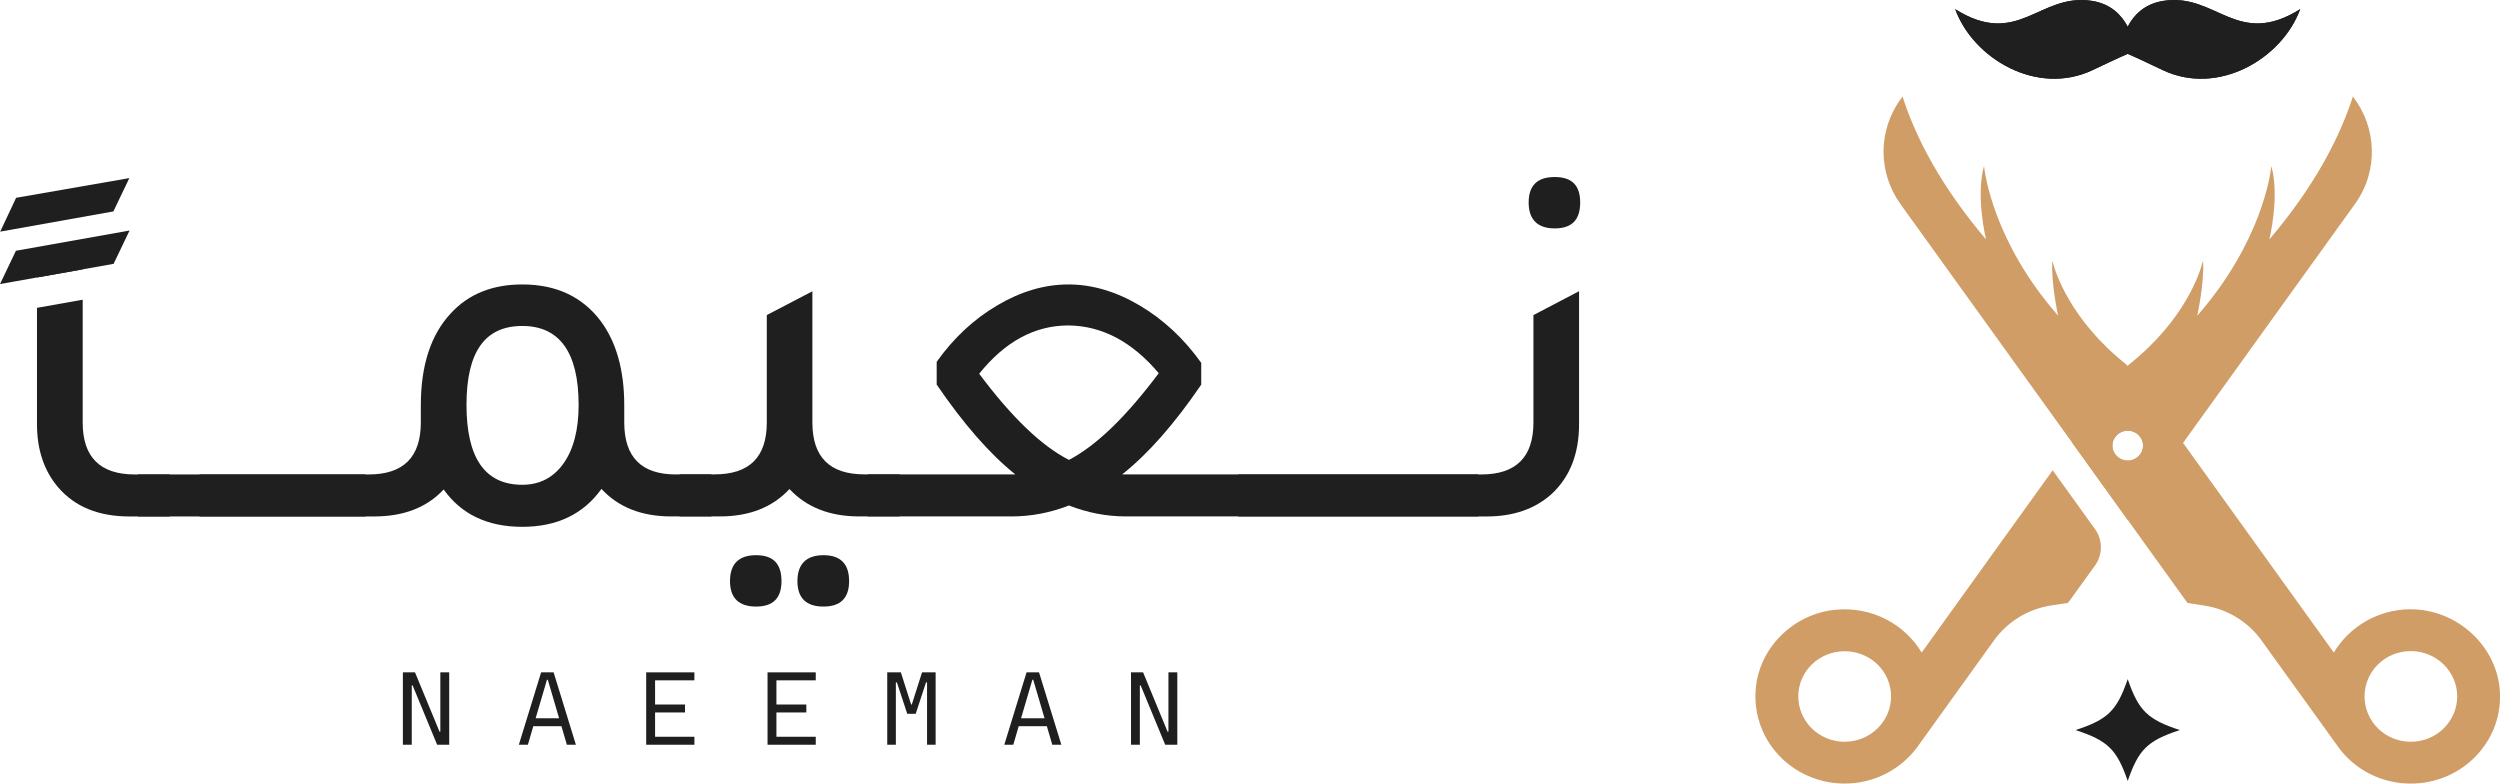 <svg width="67" height="21" viewBox="0 0 67 21" fill="none" xmlns="http://www.w3.org/2000/svg">
<g clip-path="url(#clip0_175_2283)">
<path d="M0.427 6.72L0 7.613L0.426 7.537L0.991 7.436L2.216 7.218L3.044 7.071L3.046 7.068L3.472 6.178L0.428 6.72H0.427Z" fill="#1F1F1F"/>
<path d="M3.466 4.773L3.039 5.666L0.005 6.208L0.432 5.301L3.466 4.773Z" fill="#1F1F1F"/>
<path d="M3.611 12.715C2.681 12.715 2.216 12.251 2.216 11.323V8.032L0.991 8.25V11.366C0.991 12.052 1.18 12.617 1.56 13.062C2.006 13.582 2.643 13.841 3.468 13.841H4.55V12.715H3.611ZM2.216 6.701L0.991 7.341V7.437L2.216 7.219V6.701Z" fill="#1F1F1F"/>
<path d="M3.696 12.715V13.841H9.798V12.715H3.696Z" fill="#1F1F1F"/>
<path d="M18.111 12.715C17.191 12.715 16.73 12.251 16.73 11.323V10.864C16.73 9.927 16.521 9.176 16.104 8.611C15.61 7.952 14.909 7.623 13.997 7.623C13.2 7.623 12.563 7.878 12.09 8.388C11.548 8.963 11.278 9.788 11.278 10.864V11.323C11.278 12.251 10.813 12.715 9.883 12.715H5.347V13.841H10.025C10.822 13.841 11.443 13.599 11.89 13.117C12.364 13.785 13.067 14.119 13.997 14.119C14.927 14.119 15.634 13.78 16.119 13.103C16.574 13.594 17.195 13.84 17.984 13.84H19.066V12.714H18.111V12.715ZM15.101 12.422C14.83 12.802 14.462 12.992 13.997 12.992C13 12.992 12.502 12.278 12.502 10.85C12.502 9.422 13 8.736 13.997 8.736C14.994 8.736 15.507 9.441 15.507 10.85C15.507 11.518 15.371 12.042 15.101 12.422Z" fill="#1F1F1F"/>
<path d="M23.166 12.713C22.238 12.713 21.772 12.253 21.772 11.322V7.806L20.55 8.444V11.322C20.55 12.253 20.083 12.713 19.151 12.713H18.213V13.84H19.293C20.083 13.84 20.702 13.596 21.158 13.106C21.615 13.596 22.238 13.84 23.024 13.84H24.109V12.713H23.167H23.166Z" fill="#1F1F1F"/>
<path d="M20.944 15.575C20.944 16.03 20.719 16.256 20.262 16.256C19.805 16.256 19.564 16.03 19.564 15.575C19.564 15.118 19.795 14.879 20.262 14.879C20.729 14.879 20.944 15.114 20.944 15.575Z" fill="#1F1F1F"/>
<path d="M22.756 15.575C22.756 16.03 22.525 16.256 22.068 16.256C21.611 16.256 21.371 16.03 21.371 15.575C21.371 15.118 21.607 14.879 22.068 14.879C22.529 14.879 22.756 15.114 22.756 15.575Z" fill="#1F1F1F"/>
<path d="M30.072 12.715C30.765 12.167 31.472 11.366 32.193 10.308V9.724C31.728 9.074 31.178 8.562 30.542 8.186C29.905 7.81 29.27 7.623 28.634 7.623C27.998 7.623 27.364 7.808 26.733 8.18C26.102 8.55 25.559 9.055 25.103 9.696V10.307C25.825 11.365 26.526 12.167 27.21 12.714H23.252V13.84H27.109C27.632 13.84 28.144 13.743 28.647 13.547C29.15 13.743 29.658 13.84 30.17 13.84H39.615V12.714H30.071L30.072 12.715ZM28.648 12.325C27.916 11.954 27.115 11.184 26.242 10.016C26.934 9.153 27.732 8.722 28.634 8.722C29.535 8.731 30.342 9.158 31.054 10.002C30.18 11.17 29.378 11.945 28.648 12.325Z" fill="#1F1F1F"/>
<path d="M41.096 8.444V11.323C41.096 12.251 40.63 12.715 39.7 12.715H33.189V13.841H39.842C40.564 13.841 41.147 13.637 41.594 13.229C42.078 12.775 42.319 12.154 42.319 11.366V7.804L41.095 8.445L41.096 8.444ZM41.666 4.744C41.201 4.744 40.968 4.971 40.968 5.426C40.968 5.88 41.201 6.121 41.666 6.121C42.131 6.121 42.349 5.889 42.349 5.426C42.349 4.962 42.121 4.744 41.666 4.744Z" fill="#1F1F1F"/>
<path d="M11.801 18.019V19.959H12.039V18.019H11.801ZM11.779 19.609L11.122 18.019H10.944V18.369H11.058L11.715 19.959H11.847V19.609H11.78H11.779ZM10.797 18.019V19.959H11.035V18.019H10.797Z" fill="#1F1F1F"/>
<path d="M14.16 19.25V19.463H15.167V19.25H14.16ZM14.837 18.019H14.502L13.905 19.959H14.147L14.292 19.463L14.355 19.25L14.659 18.216H14.681L14.984 19.25L15.047 19.463L15.192 19.959H15.434L14.837 18.019Z" fill="#1F1F1F"/>
<path d="M17.318 19.745V19.959H18.61V19.745H17.318ZM17.318 18.881V19.094H18.358V18.881H17.318ZM17.318 18.019V18.233H18.61V18.019H17.318ZM17.318 18.019V19.959H17.556V18.019H17.318Z" fill="#1F1F1F"/>
<path d="M20.57 19.745V19.959H21.862V19.745H20.57ZM20.57 18.881V19.094H21.61V18.881H20.57ZM20.57 18.019V18.233H21.862V18.019H20.57ZM20.57 18.019V19.959H20.808V18.019H20.57Z" fill="#1F1F1F"/>
<path d="M24.845 18.019V19.959H25.075V18.019H24.845ZM24.711 18.019L24.436 18.881H24.423L24.389 19.13H24.541L24.817 18.288H24.89V18.019H24.711ZM24.427 18.881H24.418L24.143 18.019H23.973V18.288H24.037L24.314 19.13H24.452L24.426 18.881H24.427ZM23.778 18.019V19.959H24.009V18.019H23.778Z" fill="#1F1F1F"/>
<path d="M27.168 19.25V19.463H28.175V19.25H27.168ZM27.847 18.019H27.512L26.915 19.959H27.156L27.301 19.463L27.364 19.25L27.668 18.216H27.69L27.994 19.25L28.056 19.463L28.201 19.959H28.444L27.846 18.019H27.847Z" fill="#1F1F1F"/>
<path d="M31.314 18.019V19.959H31.552V18.019H31.314ZM31.291 19.609L30.635 18.019H30.457V18.369H30.57L31.227 19.959H31.358V19.609H31.291ZM30.311 18.019V19.959H30.548V18.019H30.311Z" fill="#1F1F1F"/>
<path d="M64.566 16.328C63.707 16.345 62.956 16.806 62.546 17.488L58.507 11.871L57.024 9.812L57.004 9.784C55.46 8.563 55.071 7.256 55.011 7.014L55.001 6.999C54.968 7.606 55.158 8.46 55.158 8.46C53.418 6.473 53.191 4.627 53.173 4.458L53.17 4.454C52.945 5.264 53.226 6.417 53.226 6.417C52.038 5.016 51.354 3.725 50.988 2.589C50.654 3.019 50.479 3.542 50.479 4.07C50.479 4.552 50.628 5.043 50.932 5.469L55.54 11.871L57.023 13.934L58.624 16.159L59.082 16.231C59.697 16.325 60.247 16.661 60.609 17.165L62.62 19.956L62.668 20.024C63.1 20.617 63.807 21 64.61 21C65.945 21 67.022 19.934 67.001 18.631C66.983 17.361 65.867 16.308 64.567 16.329L64.566 16.328ZM56.613 11.943C56.613 11.721 56.797 11.542 57.024 11.542C57.251 11.542 57.434 11.721 57.434 11.943C57.434 12.165 57.251 12.344 57.024 12.344C56.797 12.344 56.613 12.165 56.613 11.943ZM64.609 19.879C63.924 19.879 63.37 19.338 63.37 18.664C63.37 17.99 63.924 17.449 64.609 17.449C65.294 17.449 65.853 17.996 65.853 18.664C65.853 19.333 65.299 19.879 64.609 19.879Z" fill="#CF9D65"/>
<path d="M63.057 2.589C62.69 3.725 62.008 5.017 60.819 6.417C60.819 6.417 61.1 5.266 60.874 4.457L60.87 4.462C60.852 4.643 60.619 6.482 58.886 8.461C58.886 8.461 59.075 7.608 59.044 7.002L59.032 7.017C58.97 7.266 58.579 8.565 57.045 9.78L57.023 9.811L55.54 11.87L57.023 13.933L58.506 11.87L63.112 5.468C63.752 4.58 63.699 3.415 63.057 2.588V2.589ZM57.023 12.344C56.796 12.344 56.612 12.165 56.612 11.943C56.612 11.721 56.796 11.542 57.023 11.542C57.25 11.542 57.433 11.721 57.433 11.943C57.433 12.165 57.25 12.344 57.023 12.344ZM56.147 14.181L55.012 12.604L51.501 17.488C51.047 16.733 50.174 16.248 49.192 16.341C48.088 16.448 47.181 17.321 47.06 18.399C46.903 19.81 48.024 20.999 49.437 20.999C50.24 20.999 50.947 20.611 51.383 20.023L51.431 19.955L53.438 17.164C53.8 16.66 54.349 16.324 54.969 16.226L55.423 16.157L56.147 15.155C56.356 14.861 56.356 14.474 56.147 14.18V14.181ZM49.437 19.879C48.748 19.879 48.194 19.334 48.194 18.664C48.194 17.995 48.748 17.453 49.437 17.453C50.127 17.453 50.681 17.995 50.681 18.664C50.681 19.334 50.122 19.879 49.437 19.879Z" fill="#CF9D65"/>
<path d="M61.645 0.245C61.158 1.574 59.454 2.579 57.97 1.883C57.703 1.759 57.33 1.575 57.022 1.443C56.714 1.575 56.34 1.759 56.073 1.883C54.59 2.579 52.885 1.574 52.399 0.245C54.084 1.304 54.65 -0.193 56.057 0.022C56.577 0.101 56.864 0.413 57.022 0.716C57.179 0.413 57.466 0.101 57.987 0.022C59.394 -0.194 59.96 1.304 61.645 0.245Z" fill="#1F1F1F"/>
<path d="M61.645 0.245C61.158 1.574 59.454 2.579 57.97 1.883C57.703 1.759 57.33 1.575 57.022 1.443C56.714 1.575 56.34 1.759 56.073 1.883C54.59 2.579 52.885 1.574 52.399 0.245C54.084 1.304 54.65 -0.193 56.057 0.022C56.577 0.101 56.864 0.413 57.022 0.716C57.179 0.413 57.466 0.101 57.987 0.022C59.394 -0.194 59.96 1.304 61.645 0.245Z" fill="#1F1F1F"/>
<path d="M58.419 19.566C57.552 19.851 57.315 20.084 57.023 20.93C56.73 20.083 56.493 19.851 55.626 19.566C56.494 19.28 56.73 19.048 57.023 18.201C57.315 19.049 57.553 19.28 58.419 19.566Z" fill="#1F1F1F"/>
</g>
<defs>
<clipPath id="clip0_175_2283">
<rect width="67" height="21" fill="white"/>
</clipPath>
</defs>
</svg>
